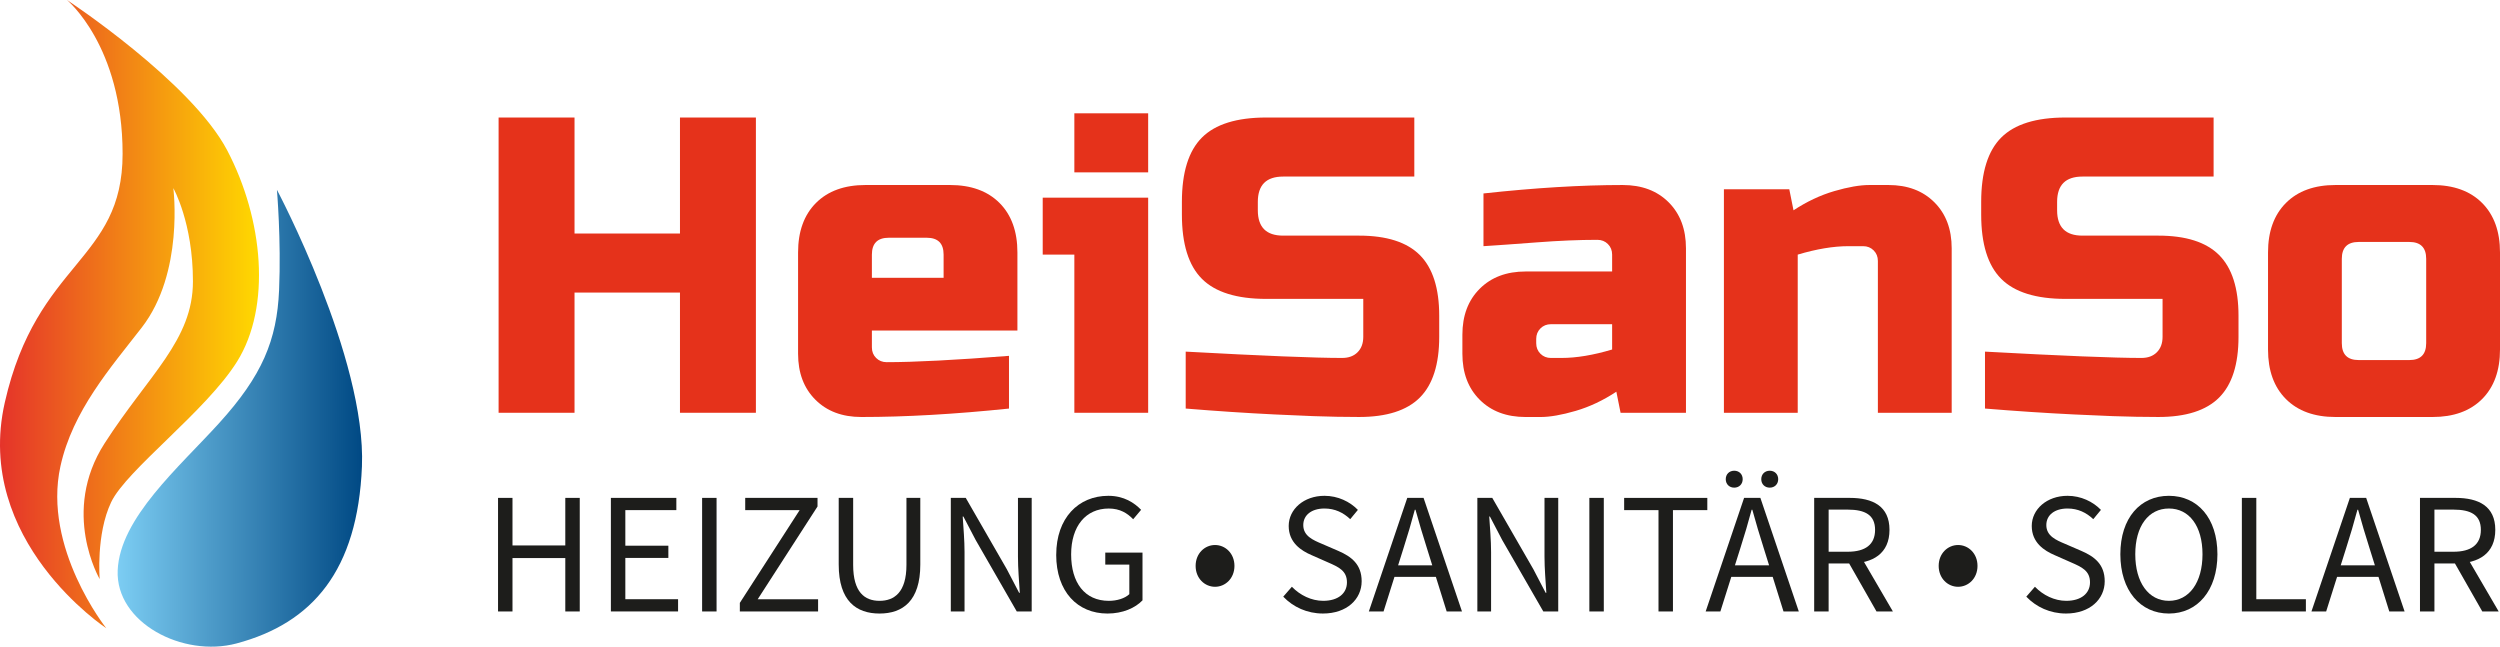 <svg viewBox="0 0 2000 517.33" xmlns="http://www.w3.org/2000/svg" xmlns:xlink="http://www.w3.org/1999/xlink"><linearGradient id="a" gradientUnits="userSpaceOnUse" x1="0" x2="207.2" y1="251.27" y2="251.27"><stop offset="0" stop-color="#e5332a"/><stop offset="1" stop-color="#ffd900"/></linearGradient><linearGradient id="b" gradientUnits="userSpaceOnUse" x1="94.1" x2="289.69" y1="334.57" y2="334.57"><stop offset="0" stop-color="#7ccdf3"/><stop offset="1" stop-color="#004984"/></linearGradient><path d="m604.72 330.22h-60.74v-96.17h-84.36v96.17h-60.74v-236.2h60.74v92.8h84.36v-92.8h60.74v236.21z" fill="#e5321b"/><path d="m807.18 326.85c-43.42 4.5-82.79 6.75-118.1 6.75-15.3 0-27.56-4.61-36.78-13.84-9.23-9.22-13.84-21.48-13.84-36.78v-80.98c0-16.87 4.78-30.08 14.34-39.65 9.56-9.56 22.78-14.34 39.65-14.34h67.49c16.87 0 30.08 4.78 39.65 14.34 9.56 9.57 14.34 22.78 14.34 39.65v62.43h-116.42v13.5c0 3.38 1.12 6.19 3.38 8.44 2.25 2.25 5.06 3.37 8.44 3.37 22.27 0 54.89-1.68 97.86-5.06v42.18zm-96.17-136.66c-9 0-13.5 4.5-13.5 13.5v18.56h57.37v-18.56c0-8.99-4.5-13.5-13.5-13.5z" fill="#e5321b"/><path d="m918.53 158.13v172.09h-59.05v-126.54h-25.31v-45.55zm-59.05-67.48h59.05v47.24h-59.05z" fill="#e5321b"/><path d="m948.56 281.3c61.64 3.37 103.37 5.06 125.19 5.06 5.17 0 9.28-1.52 12.31-4.56 3.04-3.04 4.56-7.14 4.56-12.32v-30.37h-77.61c-23.62 0-40.78-5.34-51.46-16.03-10.69-10.68-16.03-27.84-16.03-51.46v-10.12c0-23.62 5.35-40.77 16.03-51.46 10.68-10.68 27.84-16.03 51.46-16.03h118.44v47.24h-104.94c-13.5 0-20.25 6.75-20.25 20.25v6.75c0 13.5 6.75 20.25 20.25 20.25h60.74c22.04 0 38.24 5.18 48.59 15.52 10.35 10.35 15.53 26.55 15.53 48.59v16.87c0 22.05-5.18 38.25-15.53 48.59-10.35 10.35-26.54 15.52-48.59 15.52-11.47 0-23.62-.23-36.44-.68l-31.05-1.35c-22.95-1.13-46.68-2.7-71.2-4.72v-45.55z" fill="#e5321b"/><path d="m1186.79 154.76c41.17-4.5 78.28-6.75 111.36-6.75 15.29 0 27.55 4.61 36.78 13.84 9.22 9.23 13.84 21.49 13.84 36.78v131.6h-52.31l-3.38-16.87c-10.58 6.98-21.43 12.09-32.56 15.35-11.14 3.26-20.53 4.9-28.18 4.9h-11.81c-15.3 0-27.56-4.61-36.78-13.84-9.23-9.22-13.84-21.48-13.84-36.78v-15.18c0-15.3 4.61-27.55 13.84-36.78 9.22-9.22 21.48-13.84 36.78-13.84h69.17v-13.5c0-3.38-1.12-6.18-3.37-8.44-2.25-2.25-5.06-3.38-8.44-3.38-14.63 0-30.77.68-48.42 2.03-17.67 1.35-31.89 2.36-42.69 3.04v-42.18zm62.42 131.6c11.92 0 25.42-2.25 40.49-6.75v-20.25h-48.92c-3.38 0-6.19 1.13-8.44 3.38s-3.37 5.06-3.37 8.44v3.37c0 3.38 1.12 6.19 3.37 8.44s5.06 3.38 8.44 3.38h8.43z" fill="#e5321b"/><path d="m1478.67 196.94c-11.92 0-25.42 2.25-40.49 6.75v126.54h-59.05v-178.84h52.3l3.38 16.87c10.57-6.97 21.43-12.09 32.56-15.36 11.14-3.26 20.52-4.89 28.18-4.89h15.18c15.3 0 27.55 4.61 36.78 13.84s13.84 21.49 13.84 36.78v131.6h-59.05v-121.48c0-3.37-1.13-6.18-3.38-8.44-2.25-2.25-5.06-3.37-8.44-3.37z" fill="#e5321b"/><path d="m1587.99 281.3c61.63 3.37 103.37 5.06 125.19 5.06 5.17 0 9.28-1.52 12.31-4.56 3.04-3.04 4.56-7.14 4.56-12.32v-30.37h-77.61c-23.62 0-40.78-5.34-51.46-16.03-10.69-10.68-16.03-27.84-16.03-51.46v-10.12c0-23.62 5.35-40.77 16.03-51.46 10.68-10.68 27.83-16.03 51.46-16.03h118.44v47.24h-104.94c-13.5 0-20.25 6.75-20.25 20.25v6.75c0 13.5 6.75 20.25 20.25 20.25h60.74c22.04 0 38.24 5.18 48.59 15.52 10.35 10.35 15.53 26.55 15.53 48.59v16.87c0 22.05-5.18 38.25-15.53 48.59-10.35 10.35-26.54 15.52-48.59 15.52-11.47 0-23.62-.23-36.44-.68l-31.05-1.35c-22.95-1.13-46.68-2.7-71.2-4.72v-45.55z" fill="#e5321b"/><path d="m2000 279.61c0 16.87-4.78 30.09-14.34 39.65-9.56 9.57-22.78 14.34-39.65 14.34h-77.6c-16.87 0-30.09-4.78-39.65-14.34-9.57-9.56-14.34-22.78-14.34-39.65v-77.61c0-16.87 4.78-30.08 14.34-39.65 9.56-9.56 22.78-14.34 39.65-14.34h77.6c16.87 0 30.09 4.78 39.65 14.34 9.56 9.57 14.34 22.78 14.34 39.65zm-59.05-72.55c0-8.99-4.5-13.5-13.5-13.5h-40.5c-9 0-13.5 4.5-13.5 13.5v67.49c0 9 4.5 13.5 13.5 13.5h40.5c8.99 0 13.5-4.5 13.5-13.5z" fill="#e5321b"/><g fill="#1d1d1b"><path d="m398.43 398.31h11.56v38.05h42.25v-38.05h11.56v90.86h-11.56v-42.72h-42.25v42.72h-11.56z"/><path d="m488.71 398.31h52.37v9.78h-40.81v28.47h34.42v9.78h-34.42v33.03h42.19v9.78h-53.75v-90.86z"/><path d="m561.69 398.31h11.56v90.86h-11.56z"/><path d="m591.87 482.3 47.85-74.2h-43.55v-9.78h57.85v6.87l-47.85 74.2h48.3v9.78h-62.6z"/><path d="m670.97 451.65v-53.34h11.56v53.66c0 21.83 9.23 28.7 21.09 28.7s21.54-6.87 21.54-28.7v-53.66h11.08v53.34c0 29.16-14.08 39.18-32.62 39.18s-32.65-10.02-32.65-39.18z"/><path d="m760.66 398.31h11.94l32.88 57.12 9.81 18.81h.55c-.58-9.17-1.47-19.41-1.47-28.91v-47.02h10.98v90.86h-11.94l-32.88-57.17-9.81-18.76h-.56c.58 9.19 1.47 18.88 1.47 28.38v47.55h-10.98v-90.86z"/><path d="m844.98 443.82c0-29.3 17.61-47.17 41.7-47.17 12.59 0 20.88 5.71 26.2 11.21l-6.34 7.53c-4.6-4.75-10.43-8.57-19.56-8.57-18.31 0-30.07 14.06-30.07 36.7s10.8 37.15 30.18 37.15c6.52 0 12.78-1.96 16.37-5.34v-23.66h-19.24v-9.58h29.78v38.19c-5.84 6.09-15.79 10.55-28.01 10.55-23.97 0-41.03-17.5-41.03-47.01z"/><path d="m956.5 452.72c0-9.95 7.26-16.71 15.53-16.71s15.53 6.76 15.53 16.71-7.26 16.71-15.53 16.71-15.53-6.76-15.53-16.71z"/><path d="m1026.59 477.34 6.91-7.94c6.54 6.78 15.62 11.26 25.07 11.26 11.92 0 18.99-5.94 18.99-14.77 0-9.28-6.58-12.24-15.15-15.98l-13.05-5.76c-8.46-3.61-18.4-10.03-18.4-23.39s12.1-24.11 28.6-24.11c10.77 0 20.37 4.66 26.75 11.26l-6.13 7.42c-5.56-5.25-12.22-8.52-20.62-8.52-10.19 0-16.94 5.14-16.94 13.27 0 8.75 7.92 12.03 15.04 15.03l12.95 5.6c10.51 4.52 18.72 10.78 18.72 24.29 0 14.35-11.86 25.82-30.96 25.82-12.75 0-23.83-5.2-31.77-13.48z"/><path d="m1125.8 398.31h13.05l30.73 90.86h-12.24l-15.85-50.74c-3.27-10.16-6.18-20.13-9.09-30.62h-.55c-2.82 10.54-5.73 20.46-9 30.62l-16.01 50.74h-11.77l30.74-90.86zm-14.58 53.96h41.84v9.22h-41.84z"/><path d="m1181.88 398.31h11.94l32.89 57.12 9.8 18.81h.56c-.58-9.17-1.47-19.41-1.47-28.91v-47.02h10.98v90.86h-11.94l-32.89-57.17-9.81-18.76h-.55c.58 9.19 1.47 18.88 1.47 28.38v47.55h-10.98z"/><path d="m1271.48 398.31h11.56v90.86h-11.56z"/><path d="m1326.8 408.1h-27.48v-9.78h66.53v9.78h-27.49v81.07h-11.56z"/><path d="m1395.26 398.31h13.05l30.73 90.86h-12.24l-15.85-50.74c-3.27-10.16-6.18-20.13-9.09-30.62h-.55c-2.82 10.54-5.73 20.46-9 30.62l-16.01 50.74h-11.77l30.74-90.86zm-14.66-14.96c0-3.99 2.85-6.77 6.78-6.77s6.77 2.78 6.77 6.77-2.85 6.77-6.77 6.77-6.78-2.78-6.78-6.77zm.08 68.92h41.84v9.22h-41.84zm28.33-68.92c0-3.99 2.86-6.77 6.78-6.77s6.77 2.78 6.77 6.77-2.85 6.77-6.77 6.77-6.78-2.78-6.78-6.77z"/><path d="m1451.34 398.31h28.46c18.5 0 31.79 6.64 31.79 25.57s-13.29 26.88-31.79 26.88h-16.9v38.4h-11.56v-90.86zm26.8 43.08c14.14 0 21.92-5.73 21.92-17.51s-7.78-16.19-21.92-16.19h-15.23v33.7zm-.62 6.21 9.06-5.98 27.73 47.55h-13.11z"/><path d="m1550.94 452.72c0-9.95 7.26-16.71 15.53-16.71s15.53 6.76 15.53 16.71-7.26 16.71-15.53 16.71-15.53-6.76-15.53-16.71z"/><path d="m1621.03 477.34 6.91-7.94c6.54 6.78 15.62 11.26 25.07 11.26 11.92 0 18.99-5.94 18.99-14.77 0-9.28-6.58-12.24-15.15-15.98l-13.05-5.76c-8.46-3.61-18.4-10.03-18.4-23.39s12.1-24.11 28.6-24.11c10.77 0 20.37 4.66 26.75 11.26l-6.13 7.42c-5.56-5.25-12.22-8.52-20.62-8.52-10.19 0-16.94 5.14-16.94 13.27 0 8.75 7.92 12.03 15.04 15.03l12.95 5.6c10.51 4.52 18.72 10.78 18.72 24.29 0 14.35-11.86 25.82-30.96 25.82-12.75 0-23.83-5.2-31.77-13.48z"/><path d="m1696.28 443.41c0-29.1 16.01-46.76 38.83-46.76s38.83 17.71 38.83 46.76-16.01 47.42-38.83 47.42-38.83-18.32-38.83-47.42zm65.72 0c0-22.64-10.67-36.6-26.89-36.6s-26.89 13.96-26.89 36.6 10.67 37.25 26.89 37.25 26.89-14.62 26.89-37.25z"/><path d="m1793.49 398.31h11.56v81.07h39.66v9.78h-51.22v-90.86z"/><path d="m1879.89 398.31h13.05l30.73 90.86h-12.24l-15.85-50.74c-3.27-10.16-6.18-20.13-9.09-30.62h-.55c-2.82 10.54-5.73 20.46-9 30.62l-16.01 50.74h-11.77l30.74-90.86zm-14.58 53.96h41.84v9.22h-41.84z"/><path d="m1935.98 398.31h28.46c18.5 0 31.79 6.64 31.79 25.57s-13.29 26.88-31.79 26.88h-16.9v38.4h-11.56v-90.86zm26.79 43.08c14.14 0 21.92-5.73 21.92-17.51s-7.78-16.19-21.92-16.19h-15.23v33.7zm-.62 6.21 9.06-5.98 27.73 47.55h-13.11z"/></g><path d="m84.98 502.54s-106.26-69.86-81.13-180.6c25.74-113.42 94.23-112.55 94.23-198.92s-44.5-123.02-44.5-123.02 99.46 65.43 128.25 120.4 35.33 124.76 7.85 168.82c-24.66 39.54-88.55 86.81-100.77 112.55-12.21 25.74-9.16 61.51-9.16 61.51s-31.41-53.66 3.93-108.62c35.33-54.97 70.67-82.45 70.67-129.56s-15.7-74.6-15.7-74.6 8.83 67.58-25.3 111.59c-24.97 32.21-55.24 66.52-65 110.89-14.4 65.43 36.64 129.56 36.64 129.56z" fill="url(#a)"/><path d="m221.52 151.81s71.59 134.73 68.03 221.39c-3.41 83.01-39.37 125.28-100.31 141.55-42.96 11.47-96.84-16.58-95.1-58.45 1.74-41.88 49.22-82.6 81.14-117.78 34.49-38.02 46.24-66.31 47.99-106.44 1.74-40.13-1.74-80.27-1.74-80.27z" fill="url(#b)"/></svg>